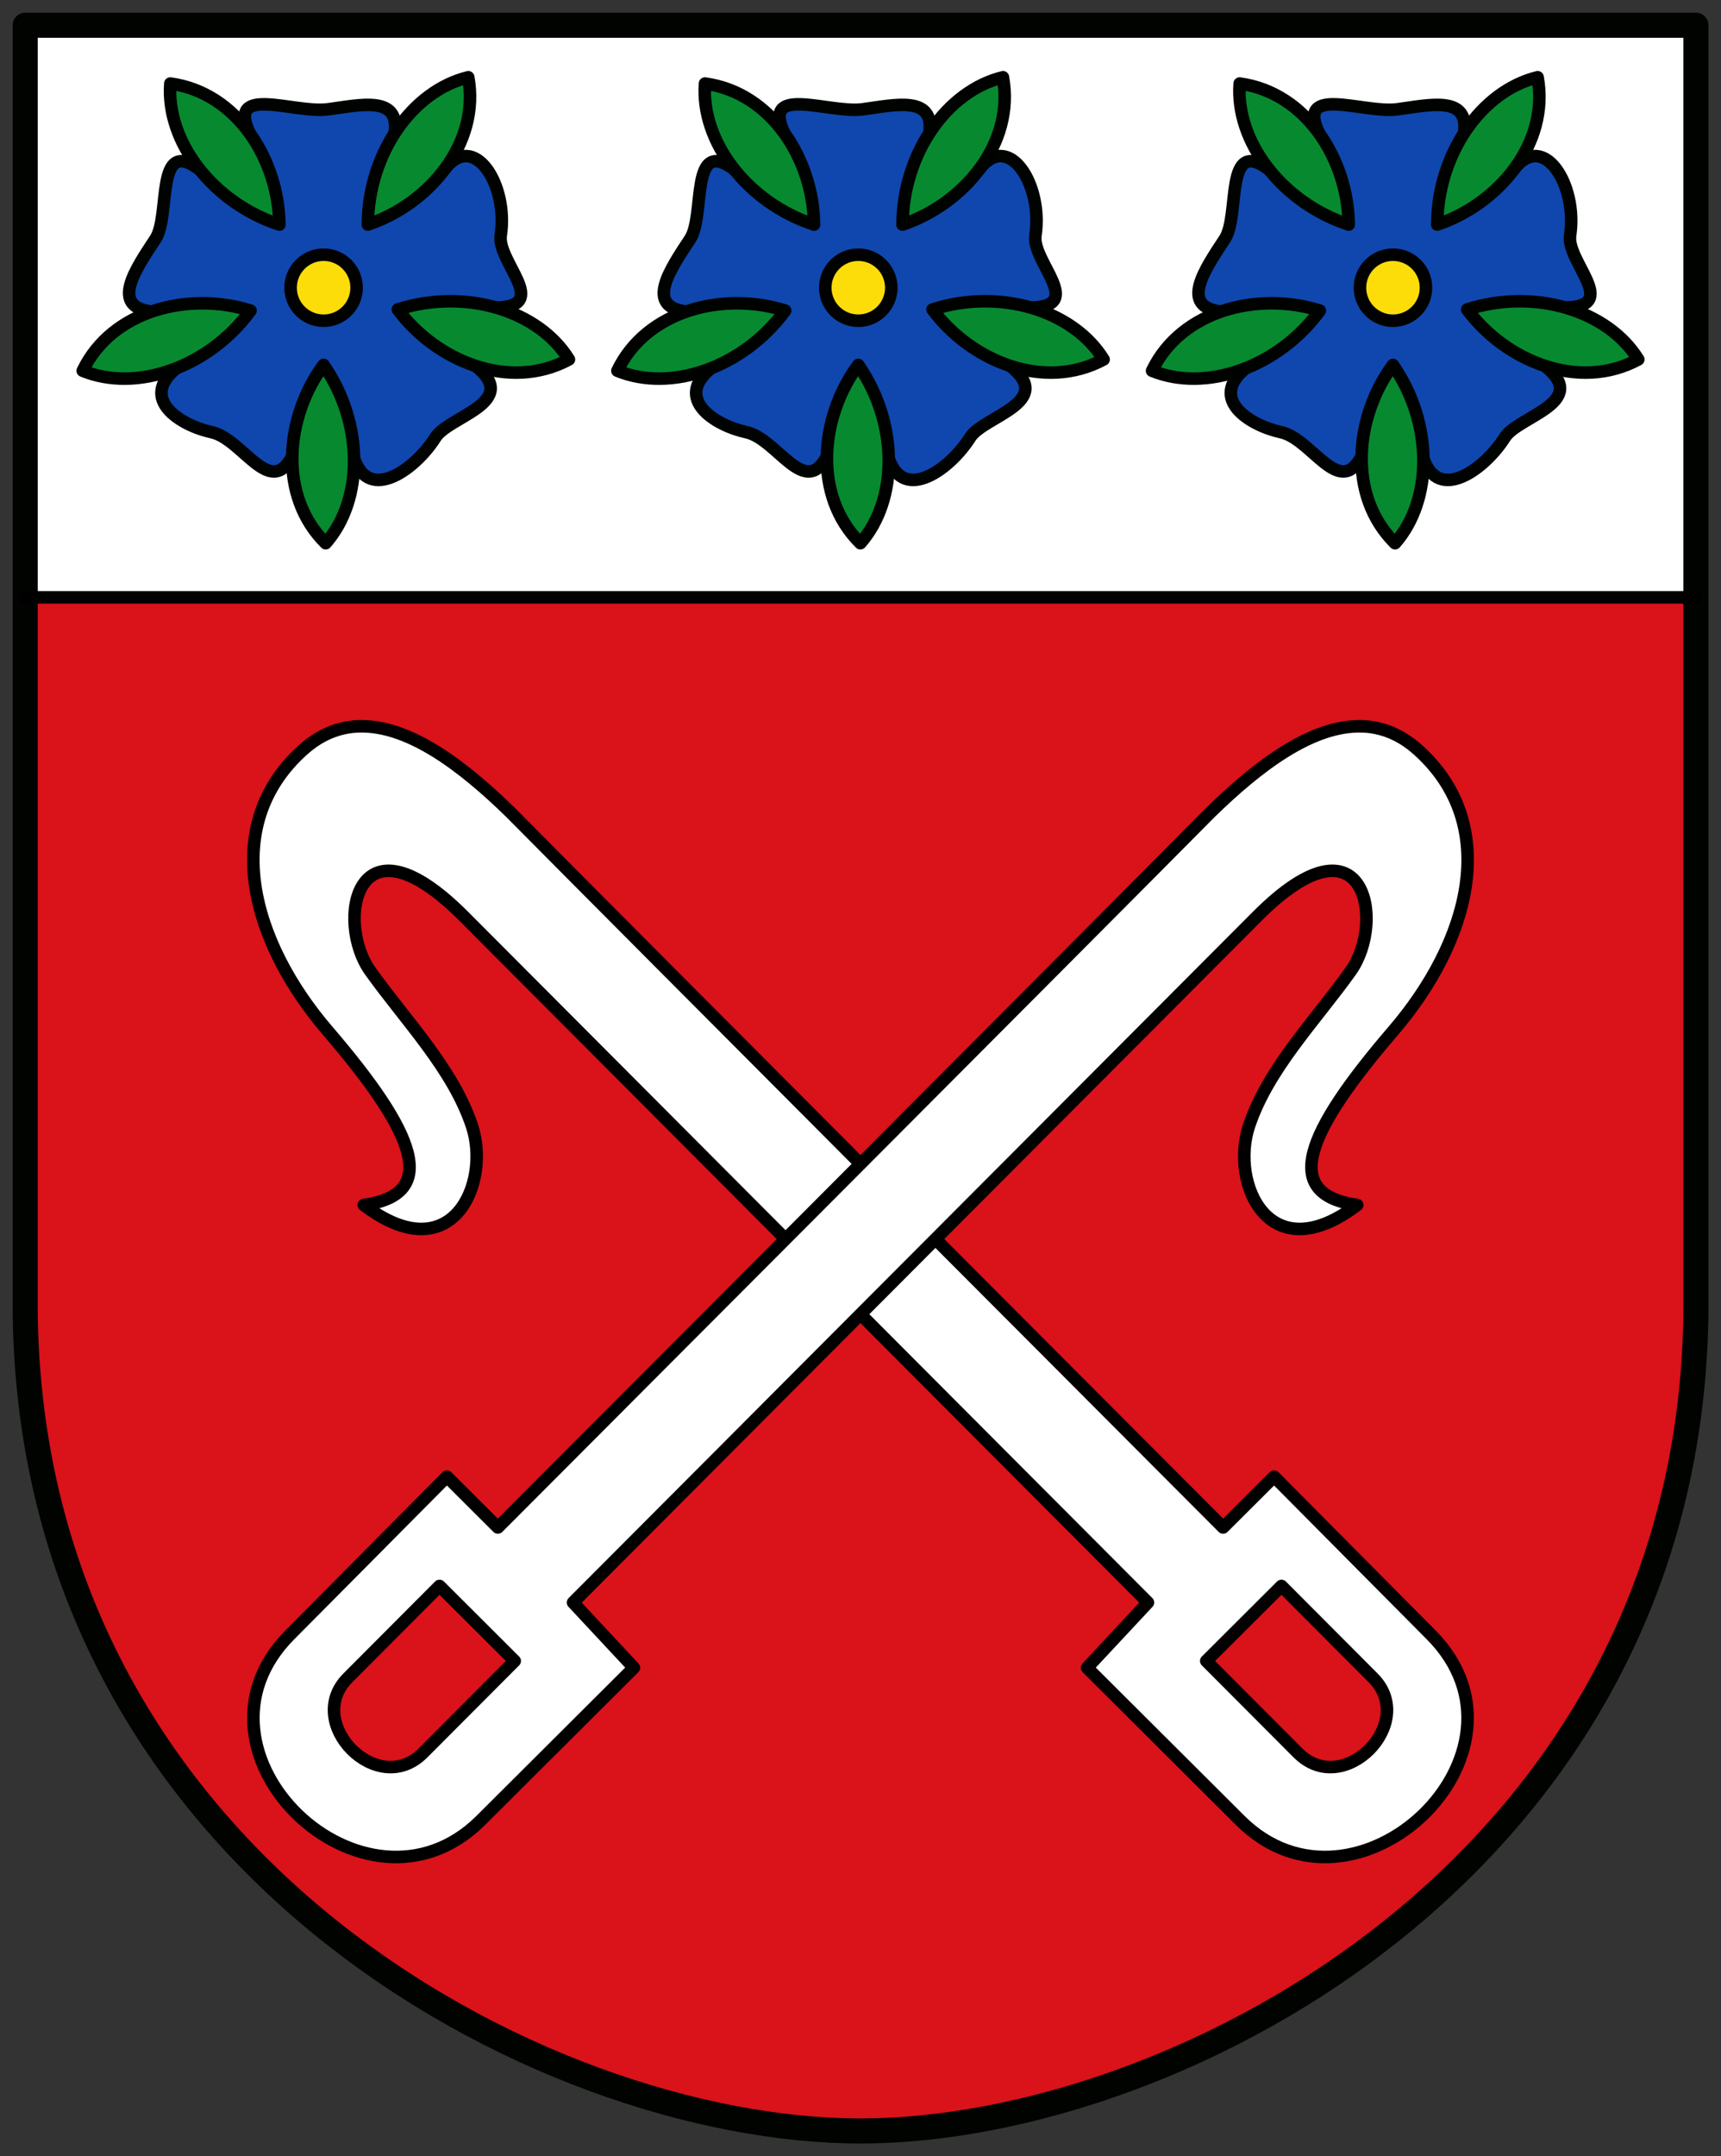 <svg xmlns="http://www.w3.org/2000/svg" height="516" width="412"><rect width="100%" height="100%" fill="#333333" stroke="none"/><path d="M6.043 6.04h399.95v303.98C407.096 444.76 282.393 510 206.013 510c-76.37 0-201.08-65.24-199.98-199.98V6.04" display="block" stroke="none" fill="#da121a" stroke-linejoin="round" stroke-linecap="round" stroke-width="6"/><g fill="#fff"><path d="M6.04 6.04h399.95v136.91H6.04z"/><g fill-rule="evenodd" stroke="#000" stroke-linejoin="round" stroke-linecap="round" stroke-width="3"><path d="M85.963 173.82c-4.69.145-9.236 1.862-13.488 5.695-20.14 18.15-12.164 46.06 5.994 67.21 20.957 24.399 27.02 39.09 8.613 41.66 21.11 16.01 30.431-5.144 25.93-18.822-4.513-13.711-15.933-25.317-24.389-37.18-8.351-11.716-3.582-39.14 22.367-13.12l163.82 164.26-14.57 15.615 36.699 36.572c27.647 27.483 73.76-16.283 45.617-44.5l-37.547-37.809-12.199 12.168s-144.41-144.68-170.6-171.15c-11.34-11.06-24.26-20.958-36.25-20.588zm220.81 205.74 21.943 21.998c10.735 10.762-7.06 28.923-18 17.955l-21.943-22 18-17.953z"/><path d="M326.03 173.82c4.69.145 9.236 1.862 13.488 5.695 20.14 18.15 12.164 46.06-5.994 67.21-20.957 24.399-27.02 39.09-8.613 41.66-21.11 16.01-30.431-5.144-25.93-18.822 4.513-13.711 15.933-25.317 24.389-37.18 8.351-11.716 3.582-39.14-22.367-13.12l-163.82 164.26 14.57 15.615-36.699 36.572c-27.647 27.483-73.76-16.283-45.617-44.5l37.547-37.809 12.199 12.168s144.41-144.68 170.6-171.15c11.34-11.06 24.26-20.958 36.25-20.588zM105.22 379.56l-21.943 21.998c-10.735 10.762 7.06 28.923 18 17.955l21.943-22-18-17.953z"/></g></g><g stroke-linejoin="round" stroke-linecap="round"><g stroke-width="3"><path d="M59.79 31.918C54.142 20.02 70.333 27.24 78.521 26.16c7.607-1 17.341-3.448 15.944 5.73l12.01 8.584c7.08-9.213 15.235 3.797 13.407 15.832-.96 6.317 12.16 17.08-1.132 17.301l-4.953 13.951c11.141 8.729-6.357 12.06-9.545 17.13-4.706 7.483-15.889 15.785-19.494 5.02l-14.793-.527c-5.359 10.252-11.876-4.134-19.282-5.743-7.677-1.667-17.375-8.01-8.487-15.292l-5.9-13.584c-9.937-1.173-3.997-9.941.911-17.357 3.751-5.669-.263-24.879 10.663-16.552" fill="#0f47af" fill-rule="evenodd" stroke="#000300"/><circle cx="77.47" cy="68.859" r="7.904" fill="#fcdd09" stroke="#000100"/><g fill-rule="evenodd"><g fill="#078930" stroke="#000200"><path d="M40.771 19.994c16.03 2.158 25.96 18.347 26.11 33.76-16.06-5.297-27.14-19.935-26.11-33.76M112.1 18.489c2.9 15.91-9.427 30.359-24.04 35.26.075-16.913 10.571-31.977 24.04-35.26M136.2 86.03c-14.235 7.675-31.786.416-40.964-11.968 16.11-5.155 33.678.172 40.964 11.968zM77.968 130.01c-11.494-11.377-9.671-30.28-.504-42.673 9.631 13.903 9.661 32.26.504 42.673zM19.803 88.73c7.01-14.576 25.471-19.02 40.17-14.396-10 13.639-27.347 19.656-40.17 14.396"/></g><path d="M315.79 31.918c-5.648-11.898 10.543-4.678 18.731-5.758 7.607-1 17.341-3.448 15.944 5.73l12.01 8.584c7.08-9.213 15.235 3.797 13.407 15.832-.96 6.317 12.16 17.08-1.132 17.301l-4.953 13.951c11.141 8.729-6.357 12.06-9.545 17.13-4.706 7.483-15.889 15.785-19.494 5.02l-14.793-.527c-5.359 10.252-11.876-4.134-19.282-5.743-7.677-1.667-17.375-8.01-8.487-15.292l-5.9-13.584c-9.937-1.173-3.997-9.941.911-17.357 3.751-5.669-.263-24.879 10.663-16.552z" fill="#0f47af" stroke="#000300"/></g><circle r="7.904" cy="68.859" cx="333.47" fill="#fcdd09" stroke="#000100"/><g fill-rule="evenodd"><g fill="#078930" stroke="#000200"><path d="M296.77 19.994c16.03 2.158 25.96 18.347 26.11 33.76-16.06-5.297-27.14-19.935-26.11-33.76zM368.1 18.489c2.9 15.91-9.427 30.359-24.04 35.26.075-16.913 10.571-31.977 24.04-35.26zM392.2 86.03c-14.235 7.675-31.786.416-40.964-11.968 16.11-5.155 33.678.172 40.964 11.968zM333.97 130.01c-11.494-11.377-9.671-30.28-.504-42.673 9.631 13.903 9.661 32.26.504 42.673zM275.8 88.73c7.01-14.576 25.471-19.02 40.17-14.396-10 13.639-27.347 19.656-40.17 14.396"/></g><path d="M187.79 31.918c-5.648-11.898 10.543-4.678 18.731-5.758 7.607-1 17.341-3.448 15.944 5.73l12.01 8.584c7.08-9.213 15.235 3.797 13.407 15.832-.96 6.317 12.16 17.08-1.132 17.301l-4.953 13.951c11.141 8.729-6.357 12.06-9.545 17.13-4.706 7.483-15.889 15.785-19.494 5.02l-14.792-.527c-5.359 10.252-11.876-4.134-19.282-5.743-7.677-1.667-17.375-8.01-8.487-15.292l-5.9-13.584c-9.937-1.173-3.997-9.941.911-17.357 3.751-5.669-.263-24.879 10.663-16.552z" fill="#0f47af" stroke="#000300"/></g><circle cx="205.47" cy="68.859" r="7.904" fill="#fcdd09" stroke="#000100"/><g fill="#078930" fill-rule="evenodd" stroke="#000200"><path d="M168.77 19.994c16.03 2.158 25.96 18.347 26.11 33.76-16.06-5.297-27.14-19.935-26.11-33.76zM240.1 18.489c2.9 15.91-9.427 30.359-24.04 35.26.075-16.913 10.571-31.977 24.04-35.26zM264.2 86.03c-14.235 7.675-31.786.416-40.964-11.968 16.11-5.155 33.678.172 40.964 11.968zM205.97 130.01c-11.494-11.377-9.671-30.28-.504-42.673 9.631 13.903 9.661 32.26.504 42.673zM147.8 88.73c7.01-14.576 25.471-19.02 40.17-14.396-10 13.639-27.347 19.656-40.17 14.396z"/></g></g><path display="block" d="M6.043 6.04h399.95v303.98C407.096 444.76 282.393 510 206.013 510c-76.37 0-201.08-65.24-199.98-199.98V6.04" fill="none" stroke="#000300" stroke-width="6"/><path d="M6.04 142.96h399.95" fill="none" stroke="#000" stroke-width="3"/></g></svg>